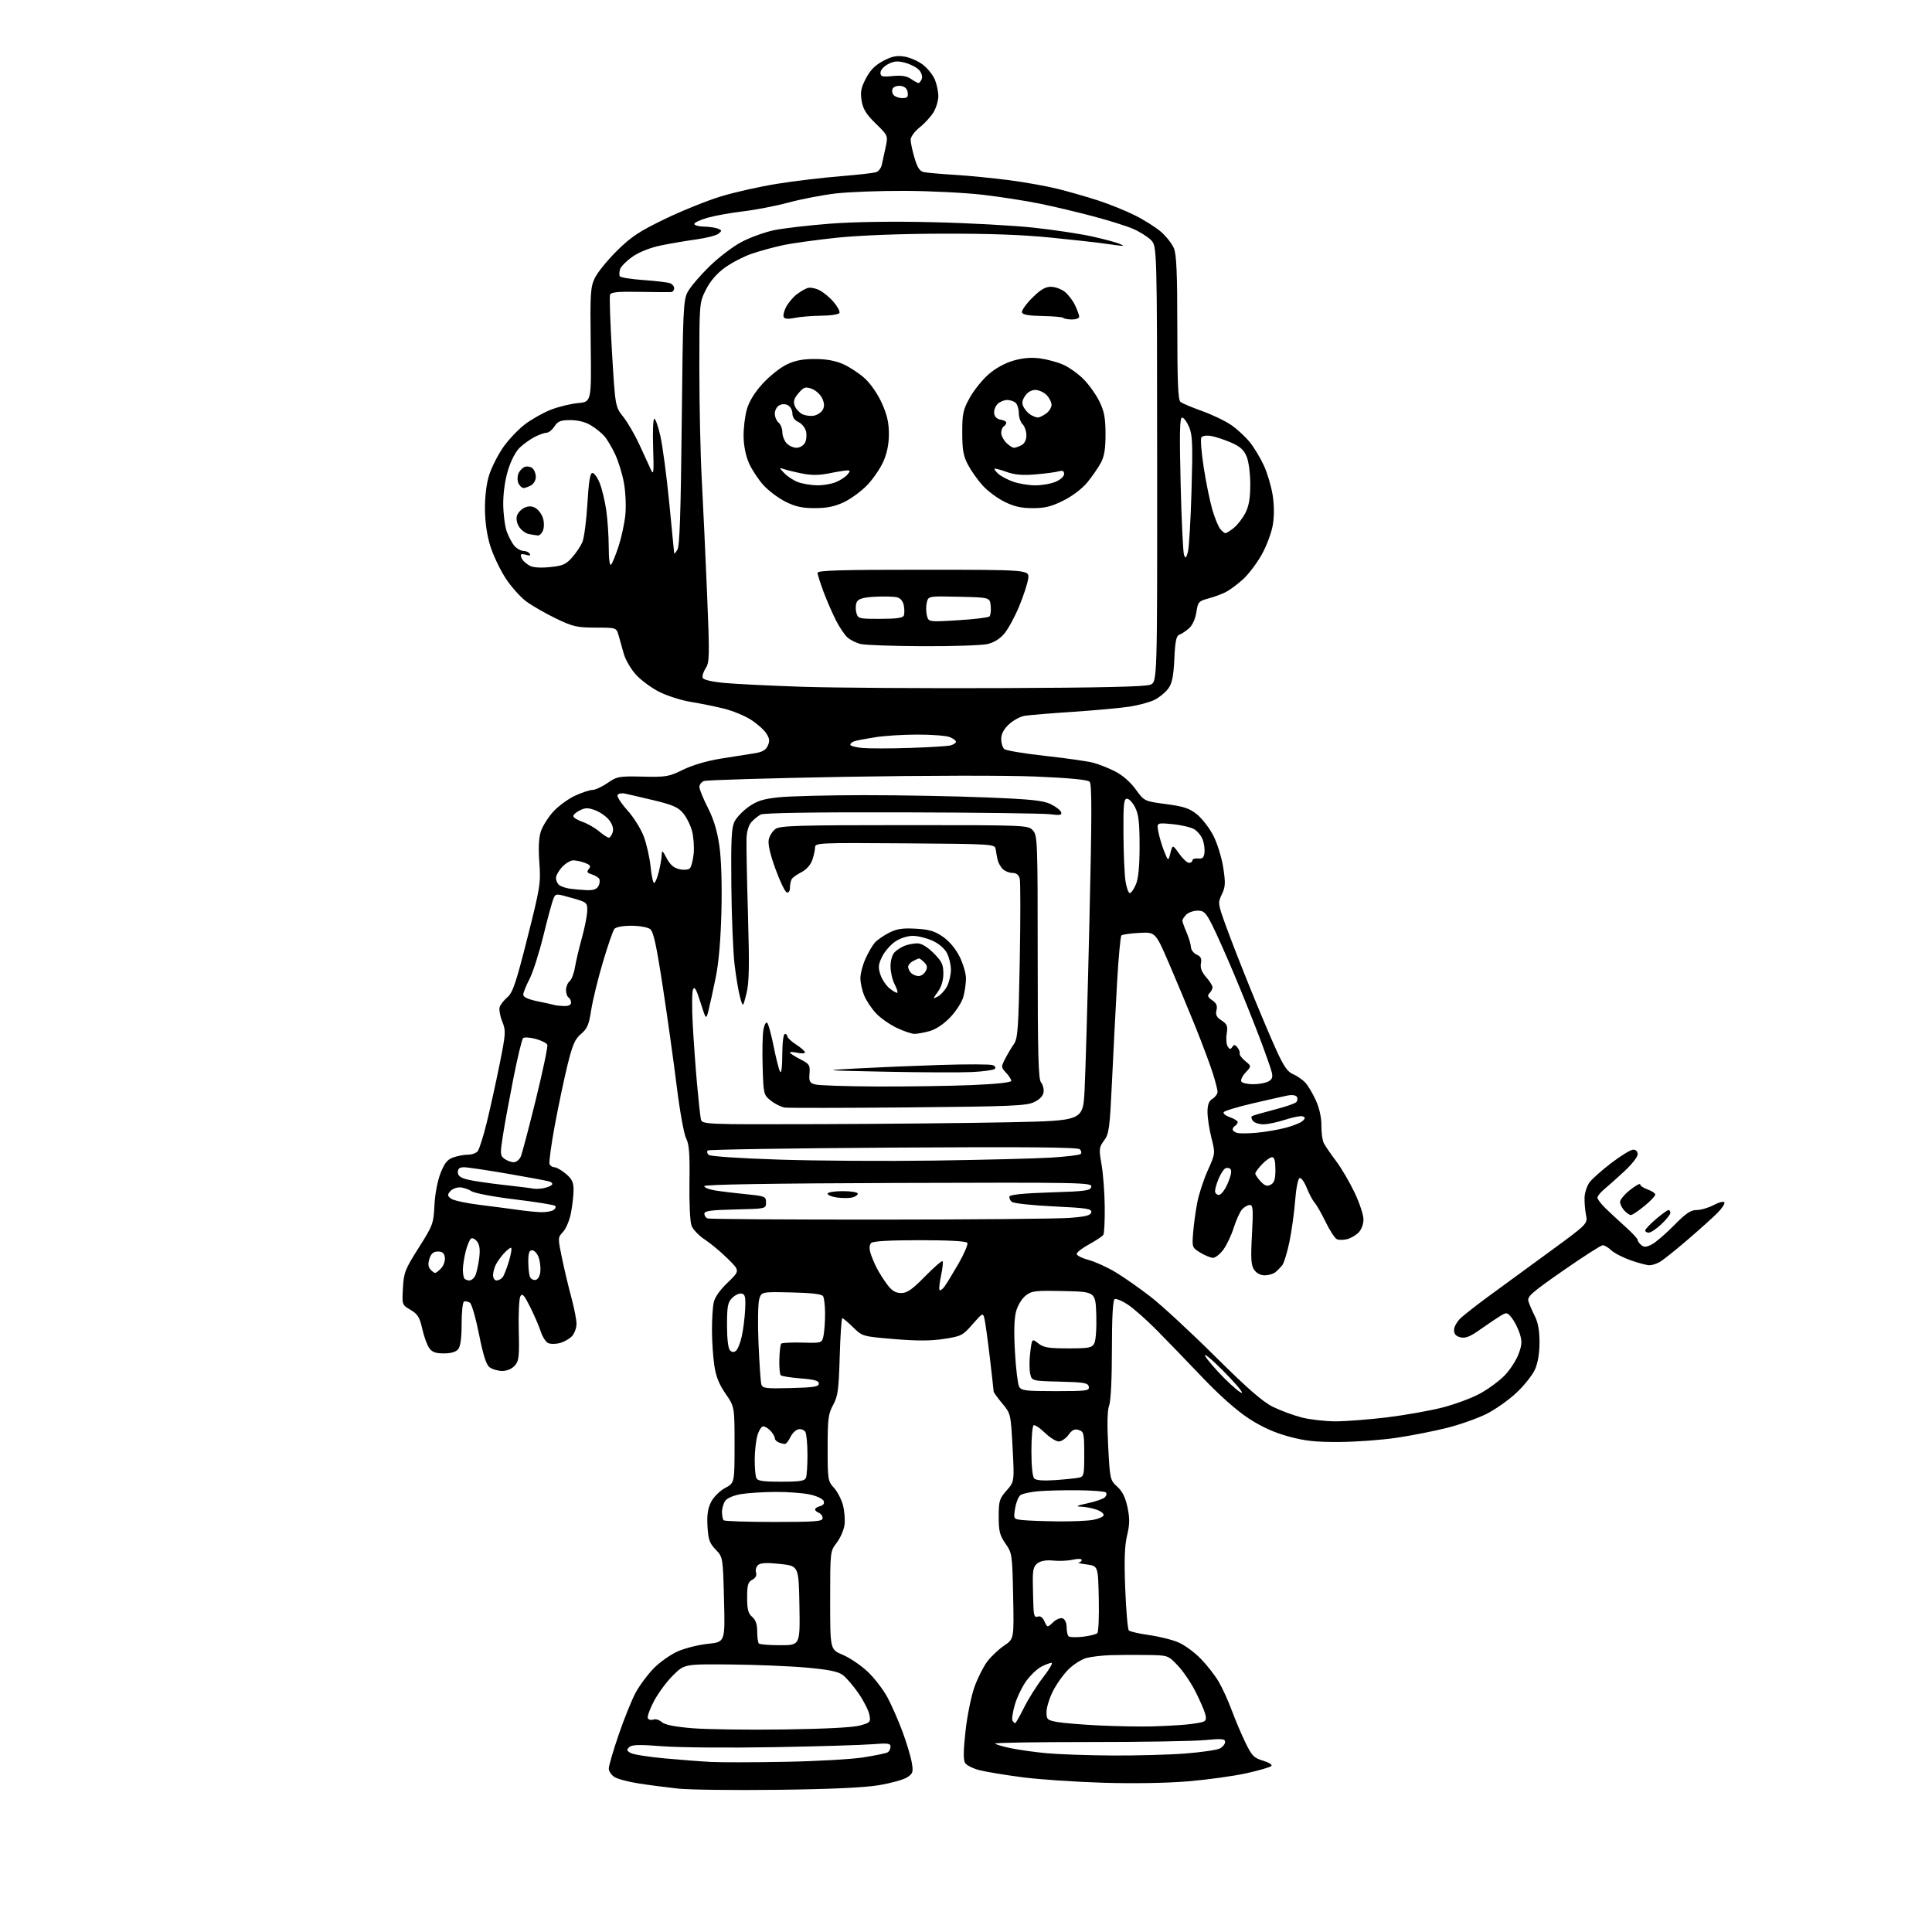 <?xml version="1.0" encoding="UTF-8" standalone="no"?>
<svg 
  version="1.1" 
  xmlns="http://www.w3.org/2000/svg" 
  xmlns:xlink="http://www.w3.org/1999/xlink" 
  xmlns:svg="http://www.w3.org/2000/svg"
  xmlns:rdf="http://www.w3.org/1999/02/22-rdf-syntax-ns#"
  xmlns:cc="http://creativecommons.org/ns#"
  xmlns:dc="http://purl.org/dc/elements/1.1/"
  viewBox="0 0 768 768"
  width="768"
  height="768"
>
<style>svg {background-color: white; }</style>"
<path stroke="none" fill="black" fill-rule="evenodd" d="M309.00,711.48C291.68,711.69 273.90,711.47 269.50,710.99C265.10,710.51 258.12,709.61 254.00,708.97C249.88,708.34 245.49,707.18 244.25,706.39C243.01,705.60 242.00,704.08 242.00,703.01C242.00,701.94 243.78,695.86 245.96,689.49C248.14,683.12 251.18,675.61 252.71,672.79C254.24,669.98 257.42,665.69 259.78,663.27C262.13,660.84 266.41,657.80 269.28,656.51C272.15,655.21 277.59,653.84 281.37,653.45C288.25,652.74 288.25,652.74 287.81,635.87C287.37,619.00 287.37,619.00 284.48,615.98C282.05,613.44 281.54,611.98 281.24,606.73C280.98,602.15 281.37,599.57 282.70,597.00C283.70,595.05 286.15,592.62 288.25,591.50C291.99,589.50 291.99,589.50 292.00,574.36C292.00,559.22 292.00,559.22 288.41,554.00C285.80,550.21 284.57,547.11 283.93,542.64C283.44,539.26 283.03,533.07 283.02,528.88C283.01,524.68 283.30,519.75 283.67,517.91C284.10,515.74 286.06,512.91 289.25,509.86C294.15,505.15 294.15,505.15 289.27,500.33C286.59,497.67 282.49,494.26 280.17,492.74C277.84,491.22 275.47,488.75 274.90,487.24C274.30,485.68 273.94,478.26 274.07,470.00C274.24,458.56 273.96,454.87 272.74,452.50C271.89,450.85 270.22,441.62 269.03,432.00C267.84,422.38 265.36,404.62 263.51,392.54C260.87,375.32 259.77,370.30 258.38,369.29C257.41,368.58 254.06,368.00 250.93,368.00C247.59,368.00 244.83,368.52 244.23,369.25C243.67,369.94 241.61,375.90 239.65,382.50C237.69,389.10 235.61,397.65 235.01,401.50C234.12,407.33 233.44,408.92 230.98,411.00C228.54,413.06 227.58,415.26 225.56,423.50C224.21,429.00 221.94,439.78 220.52,447.46C219.11,455.14 218.17,462.00 218.44,462.71C218.71,463.42 219.59,464.00 220.39,464.00C221.19,464.00 223.23,465.17 224.92,466.59C227.36,468.64 228.00,469.97 228.00,472.95C228.00,475.03 227.54,479.13 226.99,482.06C226.43,485.00 225.01,488.42 223.84,489.67C221.71,491.94 221.71,491.99 223.42,500.22C224.37,504.78 226.06,511.88 227.18,516.00C228.30,520.12 229.19,524.78 229.17,526.35C229.15,527.92 228.35,530.06 227.40,531.12C226.44,532.17 224.28,533.41 222.58,533.87C220.89,534.33 218.75,534.33 217.83,533.86C216.91,533.40 215.61,531.32 214.94,529.26C214.27,527.19 212.39,522.83 210.76,519.57C208.33,514.73 207.61,513.94 206.85,515.30C206.34,516.22 206.05,522.33 206.21,528.87C206.47,539.41 206.28,541.01 204.60,542.88C203.42,544.19 201.51,544.99 199.60,544.97C197.89,544.95 195.65,544.30 194.62,543.51C193.28,542.50 192.08,538.75 190.41,530.38C189.13,523.94 187.50,518.30 186.79,517.85C186.08,517.40 185.05,517.18 184.50,517.35C183.94,517.53 183.50,521.38 183.50,526.18C183.50,531.92 183.05,535.23 182.13,536.34C181.24,537.42 179.24,538.00 176.43,538.00C173.13,538.00 171.75,537.49 170.59,535.82C169.75,534.63 168.51,531.19 167.84,528.18C166.82,523.61 166.05,522.37 163.20,520.69C159.79,518.68 159.79,518.68 160.17,511.99C160.52,505.84 161.02,504.56 166.43,496.02C172.08,487.12 172.33,486.43 172.70,479.12C172.92,474.63 173.92,469.37 175.13,466.32C176.73,462.28 177.85,460.90 180.24,460.07C181.92,459.48 184.53,459.00 186.03,459.00C187.53,459.00 189.26,458.39 189.88,457.65C190.50,456.90 192.11,451.82 193.46,446.35C194.81,440.88 197.11,430.47 198.57,423.21C201.08,410.70 201.14,409.80 199.63,406.03C198.76,403.85 198.31,401.26 198.64,400.28C198.98,399.30 200.37,397.54 201.75,396.36C203.83,394.58 205.15,390.68 209.64,372.86C214.76,352.61 215.00,351.05 214.40,342.88C213.97,337.08 214.17,333.02 215.00,330.50C215.68,328.43 217.87,324.93 219.87,322.71C221.87,320.50 225.75,317.64 228.50,316.35C231.25,315.07 234.41,314.02 235.52,314.01C236.63,314.00 239.33,312.76 241.52,311.25C245.28,308.65 246.04,308.51 255.50,308.72C264.79,308.93 265.92,308.74 271.50,305.99C275.16,304.18 281.00,302.46 286.50,301.57C291.45,300.77 297.44,299.82 299.82,299.46C303.02,298.97 304.41,298.19 305.21,296.44C306.05,294.58 305.92,293.53 304.58,291.48C303.64,290.05 300.86,287.60 298.40,286.04C295.94,284.48 291.13,282.51 287.71,281.67C284.30,280.83 278.41,279.64 274.63,279.02C270.85,278.41 265.20,276.61 262.07,275.03C258.94,273.46 254.75,270.35 252.75,268.14C250.75,265.93 248.59,262.18 247.94,259.81C247.29,257.44 246.37,254.15 245.88,252.50C245.01,249.50 245.01,249.50 236.75,249.48C229.34,249.47 227.73,249.10 221.00,245.86C216.88,243.87 211.57,240.83 209.20,239.08C206.84,237.34 203.12,233.16 200.94,229.78C198.76,226.41 196.04,220.69 194.91,217.07C193.58,212.84 192.82,207.62 192.78,202.41C192.74,197.40 193.36,192.26 194.42,188.91C195.35,185.93 197.82,181.03 199.89,178.00C201.97,174.97 205.88,170.81 208.58,168.74C211.29,166.68 215.97,164.03 219.00,162.86C222.03,161.68 226.88,160.50 229.80,160.23C235.10,159.74 235.10,159.74 234.82,137.12C234.56,116.51 234.71,114.14 236.46,110.50C237.52,108.30 241.44,103.46 245.18,99.76C250.85,94.13 254.01,92.03 264.24,87.08C270.98,83.82 281.00,79.78 286.50,78.10C292.00,76.41 302.12,74.14 309.00,73.05C315.88,71.95 327.17,70.60 334.11,70.05C341.04,69.50 347.46,68.76 348.37,68.41C349.27,68.06 350.23,66.82 350.50,65.64C350.77,64.46 351.45,61.34 352.01,58.70C353.03,53.90 353.03,53.90 348.13,49.13C344.35,45.45 343.07,43.39 342.52,40.11C341.94,36.67 342.25,34.99 344.17,31.25C345.88,27.94 347.82,25.96 351.02,24.25C354.50,22.39 356.39,22.00 359.47,22.48C361.65,22.82 364.96,24.26 366.82,25.68C368.69,27.10 370.84,29.76 371.61,31.60C372.37,33.43 373.00,36.41 373.00,38.22C372.99,40.02 372.13,42.91 371.08,44.64C370.02,46.37 367.55,49.07 365.58,50.64C363.55,52.27 362.00,54.39 362.00,55.57C362.00,56.71 362.69,59.96 363.54,62.81C364.69,66.70 365.62,68.09 367.29,68.43C368.50,68.68 374.00,69.16 379.50,69.50C385.00,69.84 394.68,70.79 401.00,71.60C407.32,72.42 416.10,73.99 420.50,75.09C424.90,76.19 432.10,78.26 436.50,79.68C440.90,81.11 447.52,83.79 451.20,85.63C454.89,87.47 459.57,90.44 461.60,92.22C463.63,94.01 465.91,96.92 466.65,98.70C467.68,101.16 468.00,108.75 468.00,130.35C468.00,151.87 468.30,159.00 469.25,159.76C469.94,160.32 473.80,161.95 477.83,163.39C481.86,164.83 487.11,167.35 489.48,168.99C491.85,170.62 495.20,173.73 496.91,175.89C498.63,178.06 501.13,182.23 502.46,185.16C503.80,188.10 505.34,193.32 505.89,196.76C506.52,200.68 506.55,205.10 505.98,208.59C505.48,211.67 503.50,216.98 501.57,220.44C499.64,223.89 496.28,228.32 494.09,230.30C491.91,232.27 488.86,234.54 487.31,235.34C485.76,236.14 482.64,237.29 480.36,237.90C476.48,238.95 476.18,239.29 475.57,243.37C475.18,245.97 474.03,248.53 472.71,249.72C471.49,250.81 469.77,251.96 468.88,252.27C467.59,252.72 467.16,254.70 466.82,261.92C466.48,268.96 465.93,271.63 464.38,273.75C463.27,275.26 460.82,277.27 458.94,278.20C457.05,279.14 452.57,280.35 449.00,280.90C445.43,281.45 435.30,282.37 426.50,282.96C417.70,283.54 409.07,284.26 407.32,284.54C405.57,284.83 402.76,286.35 401.07,287.93C398.97,289.89 398.00,291.75 398.00,293.78C398.00,295.42 398.56,297.22 399.25,297.79C399.94,298.35 407.25,299.57 415.50,300.48C423.75,301.39 432.29,302.61 434.48,303.17C436.67,303.74 440.61,305.29 443.24,306.62C446.17,308.11 449.33,310.85 451.44,313.76C454.87,318.49 454.87,318.49 463.52,319.64C470.62,320.58 472.82,321.31 475.83,323.74C477.85,325.37 480.77,329.16 482.32,332.17C483.87,335.19 485.63,340.86 486.25,344.83C487.20,351.02 487.13,352.51 485.70,355.51C484.07,358.92 484.11,359.20 487.39,368.25C489.23,373.34 493.66,384.70 497.24,393.50C500.81,402.30 505.41,413.18 507.47,417.67C510.32,423.90 511.87,426.12 514.00,427.00C515.54,427.64 517.72,429.14 518.85,430.34C519.98,431.54 521.90,434.77 523.12,437.51C524.52,440.64 525.32,444.37 525.28,447.50C525.24,450.25 525.69,453.40 526.27,454.50C526.85,455.60 529.02,458.75 531.09,461.50C533.16,464.25 536.46,469.86 538.42,473.97C540.39,478.08 542.00,482.92 542.00,484.72C542.00,486.65 541.19,488.81 540.03,489.97C538.94,491.06 536.92,492.23 535.53,492.58C534.14,492.93 532.33,492.96 531.51,492.64C530.69,492.33 528.67,489.28 527.02,485.87C525.36,482.46 523.37,478.96 522.59,478.09C521.81,477.21 520.40,474.57 519.46,472.21C518.52,469.85 517.24,468.08 516.62,468.29C515.98,468.50 515.22,472.34 514.84,477.26C514.48,481.98 513.46,489.33 512.58,493.59C511.70,497.84 510.42,502.04 509.74,502.91C509.06,503.78 507.82,505.05 507.00,505.72C506.18,506.39 504.29,506.95 502.81,506.97C501.14,506.99 499.53,506.16 498.58,504.80C497.31,502.99 497.15,500.54 497.67,490.80C498.22,480.70 498.09,479.00 496.81,479.00C495.98,479.00 494.61,479.79 493.75,480.75C492.88,481.71 491.40,484.98 490.44,488.00C489.49,491.02 487.63,494.96 486.30,496.75C484.98,498.54 483.13,500.00 482.20,500.00C481.26,499.99 479.00,499.08 477.16,497.96C473.90,495.97 473.84,495.80 474.27,490.21C474.51,487.07 475.23,481.72 475.87,478.32C476.50,474.92 478.39,469.08 480.07,465.34C483.13,458.53 483.13,458.53 481.56,452.31C480.70,448.89 480.00,444.27 480.00,442.05C480.00,439.10 480.54,437.68 482.00,436.77C483.10,436.08 483.99,434.84 483.99,434.01C483.98,433.18 483.12,429.80 482.07,426.50C481.03,423.20 477.90,414.88 475.14,408.00C472.37,401.12 467.67,389.88 464.71,383.00C459.31,370.50 459.31,370.50 452.91,370.84C449.38,371.02 446.18,371.48 445.78,371.86C445.39,372.23 444.60,380.85 444.03,391.02C443.45,401.18 442.56,418.71 442.03,429.96C441.15,448.53 440.86,450.70 438.90,453.35C436.87,456.10 436.80,456.71 437.88,462.89C438.52,466.53 439.09,474.06 439.15,479.64C439.21,485.21 438.96,490.25 438.60,490.84C438.24,491.43 435.70,493.13 432.97,494.61C430.24,496.10 428.00,497.83 428.00,498.45C428.00,499.08 430.12,500.15 432.70,500.84C435.29,501.53 440.13,503.73 443.45,505.72C446.78,507.72 453.10,512.15 457.50,515.57C461.90,518.99 473.38,529.61 483.00,539.16C495.92,551.99 501.94,557.24 506.00,559.24C509.02,560.72 514.18,562.63 517.46,563.47C520.74,564.31 526.80,565.00 530.92,565.00C535.04,565.00 544.28,564.28 551.44,563.41C558.60,562.53 568.52,560.77 573.48,559.49C578.44,558.21 585.16,555.71 588.41,553.92C591.65,552.14 596.01,548.93 598.10,546.78C600.18,544.64 602.65,540.87 603.59,538.41C605.00,534.71 605.10,533.29 604.15,530.22C603.51,528.17 602.11,525.38 601.04,524.00C599.20,521.66 598.92,521.59 596.57,523.00C595.19,523.83 591.60,526.24 588.59,528.37C584.35,531.37 582.55,532.10 580.56,531.60C578.74,531.15 578.00,530.30 578.00,528.67C578.00,527.41 579.24,525.25 580.75,523.87C582.26,522.50 586.88,518.88 591.00,515.84C595.12,512.80 605.85,504.95 614.84,498.41C631.17,486.50 631.17,486.50 630.47,483.00C630.08,481.07 629.82,477.93 629.89,476.00C629.96,474.07 630.85,471.38 631.87,470.00C632.88,468.62 636.81,465.14 640.60,462.25C644.38,459.36 648.27,457.00 649.24,457.00C650.29,457.00 651.00,457.75 651.00,458.85C651.00,459.88 648.62,462.91 645.71,465.60C642.80,468.30 639.20,471.51 637.71,472.74C636.22,473.98 635.00,475.48 635.00,476.09C635.00,476.70 636.46,478.62 638.25,480.35C640.04,482.08 643.64,485.42 646.25,487.77C648.86,490.12 651.00,492.43 651.00,492.90C651.00,493.37 651.64,494.29 652.43,494.94C653.54,495.86 654.48,495.80 656.68,494.64C658.23,493.82 662.19,490.42 665.47,487.08C670.18,482.28 672.08,481.00 674.48,481.00C676.16,481.00 679.19,480.11 681.22,479.02C683.25,477.93 685.16,477.45 685.46,477.94C685.77,478.43 684.52,480.34 682.70,482.17C680.88,484.00 675.47,488.86 670.68,492.97C665.90,497.08 660.97,501.00 659.74,501.68C658.51,502.37 656.70,502.95 655.73,502.96C654.75,502.98 651.41,502.11 648.31,501.02C645.20,499.93 641.70,498.13 640.52,497.02C639.34,495.91 637.81,495.00 637.12,495.00C636.42,495.00 629.35,499.54 621.39,505.08C608.67,513.93 607.00,515.42 607.59,517.33C607.95,518.52 609.10,521.17 610.13,523.21C611.42,525.77 611.99,529.03 611.98,533.71C611.96,538.14 611.32,541.89 610.12,544.50C609.11,546.70 605.82,550.82 602.80,553.65C599.79,556.49 594.47,560.25 590.99,562.01C587.51,563.76 580.49,566.26 575.41,567.55C570.32,568.84 561.29,570.62 555.33,571.52C549.37,572.41 539.10,573.17 532.50,573.21C522.98,573.27 518.78,572.81 512.18,571.01C506.45,569.45 501.52,567.21 496.31,563.81C491.64,560.76 484.72,554.63 478.13,547.70C472.28,541.56 464.12,533.11 460.00,528.94C455.88,524.76 450.61,520.10 448.31,518.58C446.00,517.06 443.64,516.10 443.06,516.46C442.37,516.89 442.00,523.95 442.00,536.49C442.00,548.09 441.56,557.00 440.91,558.68C440.18,560.56 440.05,565.98 440.52,574.91C441.21,588.04 441.28,588.37 444.12,590.97C446.18,592.84 447.37,595.25 448.20,599.20C449.13,603.64 449.09,605.94 448.03,610.38C447.05,614.48 446.85,620.15 447.30,631.64C447.64,640.26 448.28,647.68 448.73,648.13C449.18,648.58 452.86,649.41 456.91,649.99C460.97,650.56 466.23,651.89 468.61,652.95C470.99,654.00 474.93,656.91 477.37,659.42C479.80,661.92 482.99,666.01 484.45,668.50C485.91,670.99 488.22,676.06 489.59,679.76C490.96,683.47 493.40,689.24 495.02,692.59C497.63,697.99 498.43,698.81 502.11,699.91C504.45,700.62 505.87,701.53 505.37,702.02C504.89,702.50 500.43,703.79 495.45,704.90C490.48,706.01 480.13,707.44 472.45,708.09C463.92,708.81 450.73,709.04 438.50,708.67C427.50,708.34 413.02,707.36 406.33,706.48C399.63,705.60 392.02,704.35 389.42,703.69C386.83,703.04 384.22,701.74 383.64,700.81C382.89,699.61 382.95,695.88 383.82,688.04C384.50,681.91 386.10,674.06 387.40,670.49C388.69,666.94 390.98,662.40 392.50,660.41C394.01,658.43 397.02,655.61 399.17,654.15C403.09,651.50 403.09,651.50 402.74,634.50C402.40,617.93 402.33,617.40 399.70,613.61C397.41,610.31 397.00,608.68 397.00,602.90C397.00,596.68 397.28,595.75 400.12,592.52C403.24,588.96 403.24,588.96 402.52,575.45C401.79,561.99 401.78,561.93 398.40,557.88C396.53,555.64 395.00,553.52 394.99,553.16C394.99,552.79 394.29,546.66 393.46,539.53C392.62,532.40 391.65,525.47 391.32,524.13C390.73,521.78 390.59,521.85 386.60,526.42C382.72,530.88 382.11,531.19 375.24,532.24C370.00,533.05 364.48,533.06 355.41,532.30C342.87,531.25 342.83,531.24 339.13,527.62C337.09,525.63 335.15,524.00 334.83,524.00C334.51,524.00 334.04,530.86 333.80,539.25C333.41,552.52 333.07,555.02 331.18,558.49C329.25,562.01 329.00,564.00 329.00,575.59C329.00,588.15 329.11,588.82 331.47,591.37C332.82,592.83 334.44,595.93 335.07,598.24C335.69,600.56 335.98,604.13 335.71,606.16C335.43,608.19 334.04,611.40 332.60,613.27C330.00,616.68 330.00,616.72 330.00,636.21C330.00,655.73 330.00,655.73 334.97,657.80C337.70,658.94 342.14,661.93 344.84,664.45C347.53,666.96 351.12,671.63 352.82,674.81C354.51,677.99 357.22,684.17 358.83,688.55C360.44,692.92 362.07,698.38 362.45,700.68C363.08,704.44 362.90,705.02 360.59,706.53C359.18,707.46 354.08,708.86 349.26,709.66C343.40,710.62 330.06,711.23 309.00,711.48zM312.00,700.35C324.38,700.13 338.39,699.34 343.14,698.60C347.90,697.85 352.29,696.94 352.89,696.57C353.50,696.19 354.00,695.18 354.00,694.32C354.00,693.00 352.90,692.86 346.75,693.36C342.76,693.69 325.10,694.22 307.50,694.53C289.90,694.84 270.10,694.68 263.50,694.17C254.08,693.44 251.21,693.51 250.13,694.52C248.99,695.60 249.09,695.98 250.76,696.87C251.85,697.46 257.87,698.41 264.13,698.98C270.38,699.56 278.65,700.19 282.50,700.39C286.35,700.60 299.62,700.58 312.00,700.35zM442.00,697.84C451.62,697.90 464.76,697.55 471.18,697.05C477.61,696.55 483.79,695.64 484.93,695.04C486.07,694.43 487.00,693.26 487.00,692.44C487.00,691.18 485.73,691.07 478.75,691.73C474.21,692.15 453.55,692.49 432.84,692.48C412.12,692.48 395.34,692.75 395.56,693.09C395.77,693.43 398.54,694.26 401.72,694.92C404.90,695.59 411.32,696.49 416.00,696.93C420.68,697.37 432.38,697.78 442.00,697.84zM311.50,687.49C327.78,687.27 339.12,686.69 341.85,685.92C346.00,684.76 346.16,684.57 345.59,681.60C345.25,679.90 343.30,676.06 341.24,673.08C339.18,670.10 336.37,666.83 334.98,665.81C333.12,664.44 329.33,663.68 320.48,662.89C313.89,662.30 300.31,661.75 290.30,661.66C272.11,661.50 272.11,661.50 267.61,665.90C265.14,668.32 261.72,672.93 260.00,676.15C258.29,679.37 257.18,682.48 257.54,683.07C257.91,683.66 258.90,683.87 259.75,683.54C260.59,683.22 262.08,683.67 263.04,684.54C264.24,685.62 268.07,686.40 275.15,686.99C280.84,687.46 297.20,687.69 311.50,687.49zM458.00,686.27C462.68,686.14 468.82,685.81 471.66,685.52C474.51,685.24 477.50,684.74 478.32,684.43C479.43,684.01 479.62,683.15 479.05,681.18C478.63,679.70 476.88,675.71 475.16,672.31C473.44,668.90 470.29,664.29 468.17,662.06C464.31,658.00 464.31,658.00 455.90,657.88C451.28,657.81 444.80,657.85 441.50,657.95C438.20,658.05 433.89,658.55 431.93,659.06C429.96,659.57 426.70,661.63 424.69,663.65C422.67,665.66 419.89,669.58 418.51,672.35C417.13,675.12 416.00,678.82 416.00,680.57C416.00,683.52 416.31,683.80 420.25,684.52C422.59,684.95 430.12,685.57 437.00,685.90C443.88,686.23 453.32,686.40 458.00,686.27zM403.54,685.00C403.78,685.00 405.37,682.19 407.09,678.75C408.80,675.31 412.21,669.91 414.67,666.75C417.12,663.59 418.63,661.00 418.02,661.00C417.40,661.00 415.56,661.69 413.93,662.54C412.30,663.38 409.61,665.94 407.95,668.22C406.30,670.50 404.25,674.76 403.41,677.67C402.56,680.59 402.15,683.43 402.49,683.99C402.84,684.54 403.31,685.00 403.54,685.00zM310.19,654.00C318.05,654.00 318.05,654.00 317.78,638.25C317.50,622.50 317.50,622.50 310.16,621.70C304.91,621.13 302.41,621.24 301.39,622.09C300.60,622.75 300.21,624.09 300.53,625.08C300.90,626.26 300.39,627.25 299.05,627.97C297.33,628.89 297.00,630.05 297.00,635.04C297.00,639.78 297.41,641.37 299.00,642.73C300.40,643.93 301.00,645.68 301.00,648.56C301.00,650.82 301.30,652.97 301.67,653.33C302.03,653.70 305.87,654.00 310.19,654.00zM430.42,650.63C433.13,650.31 435.73,649.67 436.20,649.20C436.68,648.72 436.94,642.52 436.78,635.42C436.50,622.50 436.50,622.50 432.00,621.90C429.52,621.57 428.06,621.23 428.75,621.15C429.44,621.07 430.00,620.60 430.00,620.11C430.00,619.60 428.48,619.55 426.48,620.00C424.55,620.44 421.06,620.60 418.73,620.36C415.98,620.07 413.80,620.43 412.50,621.38C410.88,622.56 410.51,623.95 410.56,628.67C410.60,631.88 410.71,636.46 410.81,638.86C410.96,642.31 411.32,643.09 412.53,642.63C413.53,642.24 414.45,642.90 415.20,644.54C416.34,647.03 416.34,647.03 418.62,644.89C419.91,643.67 421.57,643.00 422.45,643.34C423.35,643.69 424.00,645.14 424.00,646.80C424.00,648.38 424.34,650.01 424.75,650.43C425.16,650.86 427.72,650.94 430.42,650.63zM307.67,605.00C324.36,605.00 327.00,604.79 327.00,603.47C327.00,602.63 326.32,601.68 325.50,601.36C324.68,601.05 324.00,600.44 324.00,600.01C324.00,599.58 324.90,599.00 326.00,598.71C327.30,598.37 327.80,597.65 327.42,596.66C327.10,595.81 324.62,594.65 321.87,594.07C319.14,593.48 312.99,593.03 308.20,593.06C303.42,593.09 297.29,593.48 294.58,593.93C291.72,594.40 289.11,595.49 288.33,596.56C287.60,597.56 287.00,599.57 287.00,601.02C287.00,602.48 287.30,603.97 287.67,604.33C288.03,604.70 297.03,605.00 307.67,605.00zM420.50,604.77C426.00,604.84 432.26,604.57 434.42,604.19C436.57,603.81 438.51,602.98 438.71,602.36C438.92,601.74 437.65,600.73 435.90,600.11C434.14,599.50 431.31,598.96 429.60,598.92C427.38,598.86 428.13,598.48 432.27,597.59C435.45,596.91 438.57,595.83 439.21,595.19C439.84,594.56 440.02,593.69 439.61,593.27C439.19,592.85 434.27,592.46 428.67,592.40C423.08,592.34 415.91,592.51 412.75,592.79C409.58,593.06 406.36,593.78 405.59,594.39C404.81,595.00 403.88,597.38 403.51,599.69C402.85,603.87 402.85,603.87 406.67,604.27C408.78,604.49 415.00,604.71 420.50,604.77zM310.50,589.00C318.05,589.00 319.90,588.70 320.39,587.42C320.73,586.55 320.99,582.39 320.98,578.17C320.98,573.95 320.58,569.89 320.11,569.15C319.64,568.41 318.42,567.97 317.39,568.16C316.36,568.36 314.92,569.76 314.20,571.26C313.48,572.77 312.50,574.00 312.03,574.00C311.55,574.00 310.45,573.73 309.58,573.39C308.71,573.06 308.00,572.31 308.00,571.72C308.00,571.14 307.26,569.83 306.35,568.83C305.43,567.82 304.11,567.00 303.39,567.00C302.68,567.00 301.63,568.69 301.05,570.75C300.48,572.81 300.01,577.05 300.01,580.17C300.00,583.29 300.27,586.55 300.61,587.42C301.10,588.70 302.95,589.00 310.50,589.00zM419.38,588.37C423.30,588.10 427.51,587.67 428.75,587.42C430.88,586.99 431.00,586.49 431.00,578.05C431.00,569.78 430.84,569.09 428.83,568.45C427.17,567.92 426.20,568.38 424.74,570.38C423.69,571.82 421.95,573.00 420.87,573.00C419.79,573.00 417.29,571.43 415.32,569.52C413.35,567.61 411.35,566.29 410.87,566.58C410.39,566.88 410.00,571.50 410.00,576.86C410.00,582.77 410.44,587.04 411.13,587.73C411.86,588.46 414.79,588.69 419.38,588.37zM493.69,553.64C494.03,553.30 490.60,549.31 486.07,544.76C481.53,540.22 478.39,537.62 479.08,539.00C479.76,540.38 483.20,544.37 486.70,547.88C490.21,551.39 493.35,553.98 493.69,553.64zM419.61,553.00C431.96,553.00 433.12,552.85 432.81,551.25C432.52,549.73 431.02,549.46 421.31,549.22C410.14,548.94 410.14,548.94 409.50,545.99C409.14,544.37 409.16,540.57 409.54,537.54C410.23,532.03 410.23,532.03 412.75,534.02C414.85,535.67 416.81,536.00 424.60,536.00C432.91,536.00 434.05,535.78 435.00,534.00C435.61,532.86 435.95,528.00 435.79,522.75C435.50,513.50 435.50,513.50 422.92,513.22C411.45,512.97 410.11,513.13 407.70,515.03C406.20,516.20 404.55,518.93 403.91,521.30C403.15,524.09 403.00,529.52 403.46,537.45C403.83,544.02 404.58,550.21 405.11,551.20C405.96,552.80 407.60,553.00 419.61,553.00zM314.33,551.78C323.47,551.55 325.50,551.23 325.50,550.00C325.50,548.86 323.78,548.37 318.27,547.94C314.29,547.63 310.73,547.06 310.34,546.68C309.96,546.29 309.71,543.45 309.80,540.35C309.88,537.26 310.22,534.45 310.56,534.11C310.91,533.78 314.69,533.59 318.98,533.70C326.77,533.91 326.77,533.91 327.38,530.83C327.72,529.14 327.99,525.22 327.98,522.12C327.98,519.03 327.61,515.94 327.18,515.26C326.64,514.41 322.64,513.94 314.53,513.76C302.68,513.50 302.68,513.50 301.79,516.50C301.31,518.15 301.18,526.02 301.52,534.00C301.86,541.98 302.36,549.30 302.64,550.28C303.10,551.88 304.33,552.03 314.33,551.78zM292.59,536.93C293.27,536.36 294.30,533.79 294.87,531.20C295.45,528.62 296.05,523.81 296.21,520.52C296.45,515.57 296.21,514.49 294.81,514.21C293.88,514.03 292.20,514.80 291.06,515.94C289.29,517.71 289.00,519.25 289.00,526.80C289.00,532.21 289.45,536.05 290.18,536.78C290.99,537.59 291.73,537.64 292.59,536.93zM358.24,514.00C360.61,514.00 362.58,512.63 367.70,507.41C371.25,503.79 374.39,501.06 374.68,501.34C374.96,501.63 374.69,504.21 374.08,507.08C373.46,509.95 373.20,512.53 373.49,512.82C373.78,513.12 374.67,512.49 375.45,511.43C376.24,510.37 378.75,506.26 381.03,502.30C383.31,498.33 384.88,494.62 384.53,494.05C384.12,493.38 377.25,493.00 365.64,493.00C353.70,493.00 347.02,493.38 346.30,494.10C345.62,494.78 345.50,496.24 345.97,497.91C346.40,499.40 347.55,502.17 348.52,504.06C349.50,505.95 351.41,508.96 352.77,510.75C354.59,513.15 356.03,514.00 358.24,514.00zM186.63,509.00C187.35,509.00 188.34,508.21 188.85,507.25C189.36,506.29 190.07,503.25 190.44,500.50C190.92,496.91 190.71,494.96 189.70,493.60C188.93,492.55 187.84,491.98 187.27,492.33C186.71,492.68 185.74,494.97 185.12,497.43C184.51,499.88 184.00,503.19 184.00,504.78C184.00,506.37 184.30,507.97 184.67,508.33C185.03,508.70 185.92,509.00 186.63,509.00zM197.38,509.00C198.14,509.00 199.21,508.44 199.78,507.75C200.34,507.06 201.49,504.14 202.34,501.25C203.20,498.36 203.54,496.00 203.12,496.00C202.70,496.00 201.43,497.01 200.30,498.25C199.17,499.49 197.74,501.48 197.12,502.68C196.51,503.89 196.00,505.80 196.00,506.93C196.00,508.07 196.62,509.00 197.38,509.00zM212.88,508.79C213.87,508.60 214.62,507.29 214.80,505.44C214.96,503.76 214.64,501.18 214.07,499.69C213.51,498.21 212.36,497.00 211.52,497.00C210.39,497.00 210.00,498.13 210.00,501.42C210.00,503.85 210.28,506.57 210.63,507.47C210.97,508.36 211.98,508.96 212.88,508.79zM172.97,506.00C173.36,506.00 174.47,505.14 175.43,504.08C176.38,503.03 177.01,501.12 176.83,499.83C176.59,498.12 175.85,497.50 174.08,497.50C172.33,497.50 171.41,498.26 170.74,500.28C170.09,502.22 170.18,503.51 171.03,504.53C171.70,505.34 172.57,506.00 172.97,506.00zM655.43,490.00C654.64,490.00 654.00,489.61 654.00,489.12C654.00,488.64 655.91,486.62 658.25,484.63C660.59,482.64 662.84,481.01 663.25,481.00C663.66,481.00 664.00,481.51 664.00,482.13C664.00,482.75 662.39,484.78 660.43,486.63C658.46,488.48 656.21,490.00 655.43,490.00zM349.50,484.81C386.35,484.80 420.32,484.49 424.99,484.14C431.66,483.64 433.55,483.16 433.79,481.89C434.05,480.50 432.07,480.19 418.80,479.56C410.38,479.16 402.92,478.35 402.22,477.76C401.51,477.18 401.10,476.20 401.30,475.60C401.53,474.89 407.31,474.32 417.57,474.00C431.71,473.56 433.51,473.31 433.81,471.74C434.13,470.08 430.12,470.00 357.07,470.24C306.57,470.41 279.98,470.84 279.95,471.50C279.92,472.05 281.83,472.82 284.20,473.21C286.56,473.60 292.10,474.27 296.50,474.71C304.16,475.47 304.50,475.61 304.50,478.00C304.50,480.50 304.50,480.50 292.25,480.78C282.61,481.00 280.00,481.36 280.00,482.45C280.00,483.21 280.56,484.06 281.25,484.34C281.94,484.62 312.65,484.83 349.50,484.81zM648.30,483.00C647.76,483.00 646.57,482.18 645.65,481.17C644.74,480.17 644.00,478.63 644.00,477.76C644.00,476.88 645.80,474.74 648.00,473.00C650.20,471.26 652.00,470.28 652.00,470.82C652.00,471.36 653.35,472.27 655.00,472.85C656.65,473.43 658.00,474.34 658.00,474.88C658.00,475.42 656.04,477.47 653.65,479.43C651.25,481.39 648.85,483.00 648.30,483.00zM215.00,481.86C216.93,481.92 219.16,481.55 219.97,481.04C220.78,480.53 221.10,479.77 220.69,479.36C220.28,478.95 213.11,477.79 204.76,476.78C196.00,475.72 188.62,474.32 187.32,473.47C186.08,472.66 183.98,472.00 182.66,472.00C181.33,472.00 179.64,472.72 178.91,473.61C177.78,474.97 177.85,475.41 179.33,476.50C180.30,477.21 185.46,478.32 190.79,478.97C196.13,479.63 202.97,480.52 206.00,480.96C209.03,481.39 213.07,481.80 215.00,481.86zM338.73,476.03C337.50,476.32 334.80,476.32 332.72,476.03C330.64,475.74 328.95,475.05 328.97,474.50C328.99,473.95 331.69,473.50 335.00,473.50C338.35,473.50 340.99,473.94 340.98,474.50C340.97,475.05 339.96,475.74 338.73,476.03zM484.54,475.00C485.41,475.00 486.93,472.99 488.07,470.34C489.33,467.40 489.72,465.32 489.12,464.72C488.60,464.20 487.64,464.10 486.99,464.51C486.33,464.91 485.17,466.75 484.40,468.59C483.63,470.43 483.00,472.63 483.00,473.47C483.00,474.31 483.69,475.00 484.54,475.00zM216.00,472.33C217.38,472.07 218.88,471.49 219.35,471.03C219.82,470.57 219.37,469.95 218.35,469.65C217.33,469.35 209.84,467.95 201.71,466.55C193.57,465.15 185.81,464.00 184.46,464.00C182.68,464.00 182.00,464.54 182.00,465.96C182.00,467.39 183.01,468.18 185.75,468.87C187.81,469.40 194.22,470.35 200.00,471.00C205.78,471.64 211.18,472.31 212.00,472.49C212.82,472.66 214.62,472.59 216.00,472.33zM505.14,470.93C506.57,470.16 507.00,468.78 507.00,464.96C507.00,461.53 506.59,460.00 505.69,460.00C504.96,460.00 503.16,461.26 501.69,462.80C500.21,464.35 499.00,466.01 499.00,466.49C499.00,466.97 499.96,468.40 501.14,469.65C502.81,471.42 503.68,471.70 505.14,470.93zM204.21,462.00C205.22,462.00 206.48,460.99 207.02,459.75C207.55,458.51 210.25,448.29 213.02,437.02C215.78,425.76 217.83,416.00 217.57,415.33C217.31,414.65 215.22,413.60 212.92,412.98C210.63,412.36 208.37,412.23 207.92,412.68C207.47,413.13 205.75,420.26 204.11,428.50C202.48,436.75 200.58,447.05 199.91,451.40C198.77,458.73 198.81,459.39 200.53,460.65C201.55,461.39 203.21,462.00 204.21,462.00zM371.50,461.35C390.75,461.07 411.53,460.55 417.67,460.17C423.81,459.80 429.18,459.16 429.60,458.73C430.02,458.31 429.86,457.46 429.25,456.85C428.44,456.04 408.09,455.86 355.08,456.19C314.90,456.44 281.71,456.95 281.33,457.34C280.95,457.72 281.09,458.49 281.66,459.06C282.26,459.66 293.79,460.45 309.59,460.96C324.39,461.45 352.25,461.62 371.50,461.35zM499.50,450.29C502.80,450.00 507.98,449.11 511.00,448.33C514.02,447.55 517.10,446.31 517.83,445.59C518.93,444.50 518.93,444.19 517.83,443.77C517.10,443.49 514.02,444.08 511.00,445.07C507.98,446.06 504.09,446.90 502.37,446.93C500.65,446.97 498.72,446.37 498.07,445.59C497.43,444.81 497.27,443.95 497.72,443.67C498.17,443.39 502.08,442.26 506.40,441.15C510.73,440.04 514.70,438.70 515.24,438.16C515.78,437.62 515.91,436.66 515.52,436.03C515.08,435.32 513.60,435.13 511.65,435.52C509.92,435.87 503.67,437.28 497.76,438.66C491.85,440.04 486.75,441.59 486.43,442.11C486.11,442.63 487.23,443.53 488.92,444.12C490.62,444.71 492.00,445.58 492.00,446.04C492.00,446.50 491.55,447.16 491.00,447.50C490.45,447.84 490.00,448.51 490.00,448.99C490.00,449.46 490.79,450.07 491.75,450.34C492.71,450.62 496.20,450.59 499.50,450.29zM325.77,446.86C351.47,446.78 385.55,446.45 401.50,446.11C430.50,445.50 430.50,445.50 431.13,433.50C431.48,426.90 432.35,396.85 433.05,366.72C434.05,324.22 434.07,311.67 433.14,310.74C432.35,309.95 425.03,309.25 411.72,308.69C400.12,308.20 368.06,308.25 336.50,308.79C306.25,309.32 280.71,310.07 279.75,310.48C278.79,310.88 278.01,311.95 278.02,312.86C278.03,313.76 279.55,317.48 281.40,321.13C283.75,325.76 285.13,330.36 285.98,336.35C286.73,341.62 287.04,351.63 286.78,362.22C286.50,373.47 285.72,382.64 284.52,388.50C283.52,393.45 282.24,399.30 281.68,401.50C280.68,405.50 280.68,405.50 278.46,398.50C276.78,393.17 276.07,391.94 275.48,393.35C275.06,394.36 275.01,400.66 275.38,407.35C275.75,414.03 276.52,424.68 277.09,431.00C277.66,437.32 278.34,443.51 278.58,444.75C279.04,447.00 279.04,447.00 325.77,446.86zM361.00,440.21C335.43,440.44 313.36,440.46 311.96,440.27C310.56,440.07 308.09,438.85 306.46,437.55C303.54,435.23 303.50,435.03 303.16,423.99C302.97,417.83 303.11,411.20 303.48,409.26C303.85,407.27 304.51,406.12 305.00,406.62C305.47,407.10 306.62,411.32 307.55,416.00C308.48,420.68 309.62,425.18 310.09,426.00C310.61,426.92 310.95,424.31 310.97,419.25C310.99,414.44 311.42,411.00 312.00,411.00C312.55,411.00 313.00,411.45 313.00,411.99C313.00,412.54 314.57,414.00 316.49,415.24C318.41,416.48 319.98,417.87 319.99,418.33C319.99,418.79 318.65,418.86 317.00,418.50C315.35,418.14 314.00,418.09 314.00,418.40C314.00,418.71 315.82,419.89 318.04,421.02C321.76,422.92 322.05,423.37 321.79,426.72C321.54,429.87 321.84,430.46 324.00,431.08C325.38,431.48 336.40,431.84 348.50,431.90C360.60,431.95 377.59,431.70 386.25,431.34C395.96,430.94 402.00,430.29 402.00,429.66C402.00,429.09 401.06,427.63 399.92,426.42C397.91,424.27 397.90,424.10 399.58,420.85C400.53,419.01 402.10,416.38 403.06,415.00C404.59,412.80 404.87,408.81 405.37,381.99C405.68,365.21 405.68,350.47 405.35,349.24C404.96,347.73 404.01,347.00 402.45,347.00C401.18,347.00 399.44,346.29 398.57,345.43C397.71,344.57 396.79,342.88 396.54,341.68C396.29,340.48 395.94,338.60 395.78,337.50C395.48,335.55 394.60,335.49 359.74,335.24C325.45,334.99 324.00,335.05 324.00,336.84C324.00,337.86 323.50,340.13 322.89,341.88C322.23,343.79 320.52,345.71 318.64,346.67C316.91,347.55 315.17,348.78 314.77,349.39C314.36,350.00 314.02,351.55 314.02,352.83C314.01,354.25 313.51,355.00 312.75,354.75C312.06,354.53 310.04,350.33 308.26,345.42C306.14,339.61 305.21,335.54 305.59,333.75C305.90,332.24 307.12,330.33 308.30,329.50C310.14,328.22 317.50,328.00 359.57,328.00C408.25,328.00 408.71,328.02 410.60,330.11C412.41,332.12 412.50,334.42 412.50,380.45C412.50,419.06 412.76,429.01 413.83,430.29C414.56,431.17 415.01,432.93 414.83,434.19C414.62,435.68 413.26,437.08 411.00,438.14C407.95,439.58 401.49,439.84 361.00,440.21zM498.12,431.00C500.33,431.00 503.04,430.51 504.15,429.92C505.72,429.08 506.03,428.23 505.53,426.17C505.17,424.70 502.91,418.32 500.52,412.00C498.12,405.68 493.60,394.43 490.47,387.01C487.35,379.60 483.48,370.94 481.88,367.76C479.34,362.73 478.60,362.00 476.06,362.00C474.45,362.00 472.44,362.71 471.57,363.57C470.71,364.44 470.00,365.51 470.00,365.95C470.00,366.39 470.75,368.50 471.67,370.63C472.59,372.76 473.37,375.40 473.42,376.50C473.46,377.60 474.48,378.93 475.68,379.46C477.33,380.18 477.75,381.04 477.39,382.96C477.05,384.73 477.68,386.38 479.45,388.41C480.85,390.00 482.00,391.83 482.00,392.46C482.00,393.08 481.46,394.14 480.79,394.81C479.85,395.75 480.08,396.37 481.87,397.62C483.56,398.81 484.01,399.84 483.57,401.58C483.12,403.39 483.59,404.34 485.59,405.65C487.83,407.12 488.12,407.86 487.63,410.93C487.32,412.89 487.50,415.18 488.03,416.00C488.81,417.20 489.17,417.24 489.84,416.20C490.51,415.16 490.91,415.18 491.87,416.35C492.53,417.14 492.94,418.23 492.79,418.76C492.63,419.30 493.62,420.66 495.00,421.78C497.50,423.83 497.50,423.83 495.15,426.34C493.85,427.72 493.09,429.34 493.45,429.93C493.82,430.52 495.92,431.00 498.12,431.00zM386.50,426.15C382.10,426.37 366.80,426.32 352.50,426.03C326.50,425.50 326.50,425.50 340.50,424.73C348.20,424.31 363.13,423.68 373.67,423.34C384.22,423.00 393.63,423.03 394.59,423.40C395.61,423.79 395.95,424.42 395.42,424.91C394.91,425.37 390.90,425.93 386.50,426.15zM363.50,410.98C362.40,410.98 359.25,409.91 356.50,408.61C353.75,407.31 350.06,404.73 348.30,402.87C346.54,401.02 344.40,397.83 343.55,395.78C342.70,393.74 342.01,390.59 342.02,388.78C342.03,386.98 342.96,383.48 344.08,381.02C345.20,378.55 346.87,375.69 347.80,374.66C348.74,373.63 351.26,371.89 353.41,370.79C356.49,369.22 358.77,368.87 364.04,369.17C369.39,369.47 371.57,370.12 374.84,372.39C377.38,374.15 379.89,377.15 381.47,380.31C382.86,383.11 384.00,386.99 383.99,388.95C383.99,390.90 383.51,394.21 382.94,396.29C382.36,398.38 380.00,402.05 377.69,404.44C375.08,407.15 371.99,409.21 369.50,409.89C367.30,410.49 364.60,410.99 363.50,410.98zM224.25,399.92C226.01,399.97 227.00,399.48 227.00,398.56C227.00,397.77 226.55,396.84 226.00,396.50C225.45,396.16 225.00,394.84 225.00,393.56C225.00,392.29 225.64,390.71 226.42,390.06C227.20,389.42 228.15,387.00 228.52,384.69C228.89,382.39 230.13,377.12 231.27,373.00C232.42,368.88 233.39,363.97 233.43,362.10C233.50,358.77 233.38,358.67 227.20,356.92C220.90,355.13 220.90,355.13 219.97,357.31C219.46,358.52 217.67,365.12 215.99,372.00C214.30,378.88 211.82,386.63 210.46,389.23C209.11,391.83 208.00,394.61 208.00,395.41C208.00,396.37 209.94,397.26 213.75,398.04C216.91,398.69 219.95,399.36 220.50,399.53C221.05,399.70 222.74,399.88 224.25,399.92zM296.71,395.00C295.33,400.50 295.33,400.50 294.21,396.50C293.59,394.30 292.60,388.45 292.01,383.50C291.42,378.55 290.83,364.38 290.72,352.00C290.54,333.66 290.78,328.95 292.00,326.54C292.82,324.92 295.37,322.27 297.66,320.67C300.96,318.35 303.43,317.58 309.66,316.93C313.97,316.48 329.20,316.10 343.50,316.09C357.80,316.08 379.53,316.48 391.79,316.98C410.04,317.71 414.75,318.21 417.74,319.69C419.75,320.68 421.59,322.13 421.83,322.90C422.18,324.02 421.30,324.17 417.38,323.67C414.70,323.33 388.15,322.99 358.39,322.92C323.38,322.83 303.61,323.14 302.38,323.80C301.33,324.36 299.68,325.70 298.70,326.78C297.65,327.94 296.85,330.54 296.75,333.12C296.65,335.53 296.91,349.20 297.33,363.50C297.93,384.23 297.81,390.61 296.71,395.00zM372.84,396.09C374.02,395.46 375.66,393.63 376.49,392.02C377.32,390.41 378.00,387.48 378.00,385.50C378.00,383.52 377.30,380.54 376.43,378.87C375.50,377.06 373.19,375.08 370.68,373.94C368.38,372.90 364.88,372.03 362.90,372.02C360.79,372.01 357.88,372.94 355.90,374.26C354.03,375.51 351.68,378.21 350.67,380.26C349.13,383.39 349.02,384.55 349.99,387.48C350.63,389.40 352.31,391.88 353.73,393.00C355.14,394.11 356.49,394.84 356.73,394.61C356.96,394.38 356.44,392.82 355.57,391.14C354.71,389.47 354.00,386.31 354.00,384.12C354.00,381.75 354.67,379.47 355.66,378.49C356.57,377.58 358.39,376.42 359.72,375.92C361.05,375.41 363.28,375.00 364.68,375.00C366.31,375.00 368.64,376.40 371.12,378.88C374.40,382.16 375.00,383.42 375.00,386.98C375.00,389.69 374.23,392.27 372.85,394.21C370.70,397.23 370.70,397.23 372.84,396.09zM365.16,388.00C366.14,388.00 367.39,387.13 367.96,386.07C368.74,384.61 368.61,383.75 367.43,382.57C366.56,381.71 365.63,381.00 365.36,381.00C365.09,381.00 364.00,381.47 362.93,382.04C361.87,382.60 361.00,383.64 361.00,384.34C361.00,385.03 361.54,386.14 362.20,386.80C362.86,387.46 364.19,388.00 365.16,388.00zM449.11,355.00C449.66,355.00 450.75,353.44 451.55,351.53C452.54,349.17 453.00,344.31 453.00,336.28C453.00,327.07 452.62,323.74 451.25,321.00C450.29,319.07 448.82,317.50 448.00,317.50C446.73,317.50 446.51,319.68 446.59,331.50C446.63,339.20 447.00,347.64 447.40,350.25C447.80,352.86 448.57,355.00 449.11,355.00zM233.21,353.85C235.88,353.96 237.20,353.49 237.90,352.20C238.43,351.20 238.55,349.91 238.18,349.33C237.81,348.75 236.46,347.95 235.20,347.55C233.36,346.98 233.13,346.55 234.06,345.43C234.99,344.31 234.69,343.83 232.54,343.02C231.07,342.46 228.98,342.00 227.89,342.00C226.80,342.00 224.80,343.19 223.45,344.65C222.10,346.10 221.00,348.07 221.00,349.02C221.00,349.98 221.56,351.22 222.25,351.79C222.94,352.36 224.85,353.02 226.50,353.26C228.15,353.50 231.17,353.77 233.21,353.85zM260.02,351.00C260.43,351.00 261.27,349.00 261.88,346.56C262.50,344.11 263.02,341.08 263.04,339.81C263.08,337.84 263.37,338.04 265.03,341.17C266.41,343.78 267.86,345.03 270.08,345.52C271.87,345.91 273.64,345.76 274.24,345.16C274.81,344.59 275.49,341.95 275.75,339.30C276.00,336.65 275.70,332.60 275.08,330.29C274.46,327.98 272.86,324.79 271.52,323.21C269.56,320.88 267.33,319.91 259.80,318.11C254.68,316.89 249.52,315.68 248.31,315.44C247.11,315.19 245.84,315.45 245.49,316.02C245.14,316.58 246.89,319.31 249.37,322.07C251.86,324.83 254.80,329.53 255.91,332.50C257.02,335.47 258.24,340.85 258.61,344.45C258.97,348.05 259.61,351.00 260.02,351.00zM472.66,343.00C473.40,343.00 474.00,342.56 474.00,342.01C474.00,341.47 475.01,341.13 476.25,341.26C478.00,341.45 478.57,340.93 478.80,338.94C478.96,337.53 478.64,335.19 478.09,333.74C477.54,332.29 476.06,330.46 474.79,329.67C473.53,328.88 469.64,327.96 466.14,327.62C459.78,327.01 459.78,327.01 460.47,330.68C460.85,332.70 461.88,336.17 462.77,338.39C464.39,342.43 464.39,342.43 465.26,339.07C466.13,335.71 466.13,335.71 468.73,339.35C470.15,341.36 471.92,343.00 472.66,343.00zM242.01,333.00C242.48,333.00 243.17,332.05 243.54,330.88C243.98,329.49 243.53,327.85 242.25,326.13C241.17,324.68 238.69,322.89 236.74,322.15C233.76,321.02 232.75,321.02 230.46,322.15C228.95,322.89 227.80,323.95 227.90,324.50C228.00,325.05 229.67,326.05 231.61,326.72C233.56,327.40 236.50,329.08 238.15,330.47C239.80,331.86 241.54,333.00 242.01,333.00zM361.50,297.32C369.20,297.07 376.51,296.63 377.75,296.33C378.99,296.03 380.00,295.37 380.00,294.87C380.00,294.36 378.85,293.51 377.43,292.98C376.02,292.44 370.29,292.00 364.68,292.01C359.08,292.01 351.57,292.48 348.00,293.05C344.43,293.61 340.71,294.31 339.75,294.61C338.79,294.90 338.00,295.53 338.00,296.01C338.00,296.50 340.14,297.09 342.75,297.33C345.36,297.57 353.80,297.57 361.50,297.32zM398.00,273.53C437.59,273.38 455.33,272.98 457.27,272.18C460.03,271.04 460.03,271.04 459.98,184.44C459.94,97.84 459.94,97.84 457.49,95.39C456.14,94.05 452.94,92.05 450.38,90.95C447.82,89.85 440.73,87.62 434.61,86.00C428.50,84.37 419.00,82.12 413.50,80.99C408.00,79.86 397.77,78.26 390.78,77.44C383.78,76.62 369.83,75.92 359.78,75.87C349.72,75.83 337.23,76.30 332.00,76.93C326.77,77.56 318.45,79.17 313.50,80.50C308.55,81.84 300.45,83.41 295.50,84.00C290.55,84.58 284.14,85.74 281.25,86.56C278.36,87.38 276.00,88.49 276.00,89.03C276.00,89.56 277.69,90.03 279.75,90.07C281.81,90.11 284.33,90.47 285.35,90.87C287.00,91.52 287.03,91.73 285.64,92.88C284.78,93.59 280.80,94.62 276.79,95.17C272.78,95.72 266.44,96.80 262.71,97.57C258.56,98.42 254.20,100.14 251.52,101.98C249.11,103.65 246.85,105.90 246.50,106.99C246.15,108.09 246.11,109.37 246.40,109.84C246.69,110.31 250.93,110.98 255.83,111.33C260.72,111.67 265.47,112.24 266.36,112.59C267.26,112.93 268.00,113.84 268.00,114.61C268.00,115.37 267.44,116.05 266.75,116.11C266.06,116.17 260.44,116.13 254.25,116.02C245.62,115.86 242.89,116.13 242.50,117.16C242.22,117.90 242.57,128.21 243.28,140.09C244.57,161.67 244.57,161.67 247.78,165.73C249.55,167.96 252.51,173.09 254.36,177.14C256.21,181.19 258.24,185.62 258.88,187.00C259.81,189.01 259.95,187.30 259.64,178.24C259.42,172.04 259.60,166.75 260.04,166.48C260.48,166.21 261.58,169.25 262.49,173.24C263.40,177.23 265.00,189.28 266.05,200.00C267.09,210.72 267.97,219.72 268.00,220.00C268.04,220.28 268.61,219.60 269.28,218.50C270.18,217.03 270.63,203.63 271.00,168.00C271.47,122.87 271.63,119.26 273.39,116.00C274.43,114.08 278.26,109.58 281.90,106.00C285.54,102.42 291.31,98.01 294.74,96.20C298.17,94.38 304.01,92.27 307.74,91.50C311.46,90.73 321.48,89.57 330.00,88.91C339.79,88.17 354.90,87.95 371.00,88.33C385.02,88.65 403.02,89.64 411.00,90.51C418.98,91.38 429.32,92.94 434.00,93.97C438.68,95.00 443.62,96.32 445.00,96.90C447.18,97.83 446.98,97.90 443.50,97.44C441.30,97.14 438.15,96.72 436.50,96.48C434.85,96.25 426.30,95.33 417.50,94.43C406.63,93.32 392.80,92.83 374.36,92.89C357.55,92.94 341.63,93.56 332.55,94.51C324.49,95.36 314.87,96.69 311.19,97.48C307.51,98.26 301.88,99.81 298.67,100.92C295.46,102.04 290.66,104.55 287.99,106.50C284.82,108.84 282.26,111.84 280.57,115.23C278.01,120.38 278.00,120.45 278.00,146.52C278.00,160.89 278.43,180.71 278.96,190.57C279.49,200.43 280.44,220.77 281.06,235.77C282.10,260.77 282.06,263.26 280.52,265.61C279.60,267.01 279.07,268.74 279.34,269.44C279.65,270.25 282.92,271.01 288.17,271.50C292.75,271.92 306.62,272.60 319.00,273.01C331.38,273.41 366.93,273.65 398.00,273.53zM367.00,256.87C355.18,256.83 344.02,256.44 342.21,256.02C340.40,255.59 337.99,254.40 336.85,253.37C335.71,252.34 333.65,249.27 332.27,246.54C330.88,243.80 328.68,238.73 327.37,235.26C326.07,231.79 325.00,228.39 325.00,227.71C325.00,226.74 334.17,226.47 367.10,226.48C409.19,226.50 409.19,226.50 408.72,230.02C408.46,231.95 406.84,236.92 405.12,241.06C403.39,245.21 400.75,250.07 399.24,251.86C397.48,253.95 395.07,255.45 392.50,256.03C390.30,256.54 378.82,256.92 367.00,256.87zM380.80,246.56C387.24,246.17 392.87,245.49 393.32,245.05C393.78,244.61 394.00,242.73 393.82,240.88C393.50,237.50 393.50,237.50 381.28,237.22C369.05,236.94 369.05,236.94 368.42,239.47C368.07,240.86 368.08,243.18 368.44,244.63C369.10,247.27 369.10,247.27 380.80,246.56zM349.91,246.00C356.32,246.00 358.93,245.63 359.29,244.69C359.57,243.96 359.56,242.16 359.28,240.68C358.96,239.00 357.95,237.77 356.60,237.44C355.41,237.14 351.57,237.03 348.07,237.20C343.58,237.41 341.41,237.97 340.71,239.10C340.16,239.97 340.01,241.89 340.37,243.35C341.03,245.97 341.14,246.00 349.91,246.00zM218.50,225.44C223.61,224.95 224.92,224.40 227.35,221.68C228.92,219.93 230.79,217.15 231.50,215.50C232.20,213.85 233.10,206.99 233.50,200.25C234.03,191.33 234.57,188.00 235.50,188.00C236.21,188.00 237.51,189.82 238.40,192.05C239.29,194.27 240.46,199.11 240.99,202.80C241.52,206.48 241.97,213.08 241.98,217.45C241.99,222.28 242.36,225.03 242.91,224.45C243.42,223.93 244.76,220.63 245.90,217.13C247.04,213.63 248.25,208.01 248.59,204.63C248.92,201.26 248.68,195.57 248.03,192.00C247.39,188.43 245.80,183.25 244.49,180.50C243.19,177.75 241.26,174.52 240.21,173.33C239.16,172.13 236.78,170.22 234.90,169.08C232.73,167.76 229.79,167.01 226.77,167.00C222.83,167.00 221.77,167.42 220.41,169.50C219.51,170.88 218.12,172.00 217.34,172.00C216.55,172.00 214.46,172.73 212.70,173.61C210.94,174.50 208.25,176.40 206.72,177.83C205.04,179.40 203.17,182.93 201.97,186.82C200.76,190.76 200.02,195.95 200.04,200.36C200.07,204.28 200.70,209.22 201.45,211.32C202.20,213.42 203.60,216.00 204.56,217.07C205.52,218.13 207.11,219.00 208.10,219.00C209.08,219.00 210.19,219.50 210.57,220.11C211.03,220.85 210.56,220.99 209.13,220.54C207.96,220.17 207.01,220.23 207.02,220.68C207.02,221.13 207.36,221.99 207.77,222.59C208.17,223.18 209.40,224.20 210.50,224.84C211.77,225.59 214.70,225.81 218.50,225.44zM472.20,219.46C472.66,217.83 473.31,206.82 473.65,195.00C474.18,176.66 474.04,172.95 472.69,169.75C471.82,167.69 470.56,166.00 469.89,166.00C468.96,166.00 468.83,172.03 469.32,192.37C469.67,206.87 470.28,219.56 470.67,220.58C471.27,222.14 471.50,221.97 472.20,219.46zM213.78,212.86C213.08,212.79 211.48,212.53 210.23,212.29C208.97,212.05 207.25,210.78 206.39,209.48C205.46,208.05 205.10,206.25 205.50,204.99C205.87,203.83 207.20,202.41 208.46,201.84C210.06,201.11 211.35,201.12 212.77,201.88C213.88,202.47 215.23,204.21 215.76,205.73C216.30,207.30 216.36,209.49 215.89,210.76C215.44,211.99 214.49,212.94 213.78,212.86zM487.12,211.96C487.45,211.98 488.93,211.06 490.39,209.91C491.86,208.75 493.94,206.07 495.03,203.95C496.48,201.11 497.00,198.07 497.00,192.51C497.00,188.14 496.38,183.46 495.54,181.45C494.44,178.81 492.93,177.47 489.29,175.89C486.66,174.76 483.09,173.59 481.38,173.30C479.57,173.00 477.96,173.26 477.55,173.92C477.16,174.55 477.58,179.89 478.49,185.78C479.39,191.68 480.95,199.27 481.94,202.66C482.94,206.05 484.37,209.52 485.13,210.37C485.88,211.23 486.78,211.94 487.12,211.96zM323.95,201.99C318.91,202.00 316.21,201.41 312.26,199.44C309.44,198.04 305.47,195.05 303.45,192.82C301.43,190.58 298.85,186.66 297.73,184.12C296.46,181.27 295.64,177.20 295.59,173.50C295.54,170.20 296.13,165.32 296.90,162.66C297.82,159.51 300.01,155.97 303.19,152.48C305.87,149.55 310.13,146.15 312.65,144.93C315.98,143.31 319.06,142.71 323.89,142.71C328.41,142.71 332.02,143.36 335.15,144.74C337.68,145.86 341.54,148.40 343.73,150.38C346.05,152.47 348.89,156.59 350.54,160.24C352.63,164.87 353.36,168.06 353.35,172.50C353.35,176.52 352.62,180.15 351.13,183.50C349.90,186.25 347.01,190.47 344.70,192.87C342.39,195.27 338.25,198.30 335.50,199.61C331.83,201.35 328.76,201.98 323.95,201.99zM410.54,202.00C405.95,202.00 403.09,201.35 399.26,199.44C396.44,198.04 392.54,195.13 390.61,192.99C388.67,190.84 386.06,187.16 384.81,184.80C382.95,181.30 382.52,178.91 382.51,172.00C382.50,164.43 382.83,162.91 385.47,158.14C387.10,155.20 390.43,151.03 392.88,148.88C395.62,146.46 399.42,144.35 402.80,143.37C406.55,142.28 409.88,141.99 413.39,142.46C416.20,142.83 420.37,143.96 422.65,144.97C424.93,145.97 428.55,148.55 430.69,150.69C432.83,152.83 435.68,156.82 437.01,159.54C438.96,163.52 439.44,166.08 439.46,172.50C439.47,178.45 438.99,181.40 437.59,184.00C436.55,185.93 434.15,189.40 432.26,191.72C430.20,194.23 426.35,197.17 422.74,198.97C417.97,201.36 415.38,202.00 410.54,202.00zM208.10,194.00C207.53,194.00 206.66,193.21 206.15,192.25C205.65,191.29 205.60,189.55 206.03,188.39C206.47,187.23 207.60,185.98 208.54,185.62C209.48,185.26 210.87,185.48 211.63,186.11C212.38,186.73 213.00,188.30 213.00,189.59C213.00,190.88 212.13,192.39 211.07,192.96C210.00,193.53 208.67,194.00 208.10,194.00zM324.78,192.92C327.14,192.97 330.51,192.39 332.28,191.65C334.05,190.92 336.12,189.57 336.87,188.65C338.04,187.24 338.03,187.00 336.79,187.00C335.99,187.00 332.78,187.51 329.67,188.14C325.57,188.96 322.54,188.98 318.75,188.21C315.86,187.63 312.60,186.83 311.50,186.44C309.66,185.78 309.68,185.91 311.78,188.11C313.03,189.42 315.50,191.03 317.28,191.67C319.05,192.32 322.43,192.88 324.78,192.92zM411.28,192.93C413.91,192.97 417.62,192.35 419.53,191.55C421.52,190.72 423.00,189.39 423.00,188.43C423.00,187.19 422.43,186.92 420.75,187.39C419.51,187.73 415.35,188.27 411.50,188.59C406.38,189.02 403.32,188.74 400.09,187.58C397.67,186.70 395.53,186.14 395.34,186.33C395.15,186.52 395.81,187.42 396.81,188.33C397.81,189.24 400.40,190.63 402.57,191.42C404.73,192.21 408.65,192.89 411.28,192.93zM316.62,178.00C317.90,178.00 319.40,177.12 319.99,176.02C320.57,174.93 320.75,172.87 320.40,171.44C320.04,170.01 318.68,168.35 317.37,167.76C315.88,167.08 315.00,165.83 315.00,164.39C315.00,163.13 314.22,161.67 313.28,161.13C312.18,160.52 310.90,160.52 309.78,161.12C308.80,161.64 308.00,163.12 308.00,164.41C308.00,165.70 308.68,167.32 309.50,168.00C310.32,168.68 311.00,170.39 311.00,171.79C311.00,173.20 311.74,175.17 312.65,176.17C313.57,177.18 315.35,178.00 316.62,178.00zM403.07,178.00C403.65,178.00 405.00,177.53 406.07,176.96C407.29,176.31 408.00,174.87 408.00,173.04C408.00,171.44 407.32,169.47 406.50,168.64C405.68,167.82 405.00,165.85 405.00,164.27C405.00,162.69 404.46,160.86 403.80,160.20C403.14,159.54 401.60,159.00 400.37,159.00C399.15,159.00 397.41,159.73 396.52,160.62C395.62,161.52 395.03,163.21 395.20,164.37C395.39,165.70 396.35,166.62 397.75,166.82C398.99,167.00 400.00,167.53 400.00,168.01C400.00,168.49 399.55,169.16 399.00,169.50C398.45,169.84 398.00,170.99 398.00,172.06C398.00,173.13 398.90,174.90 400.00,176.00C401.10,177.10 402.48,178.00 403.07,178.00zM323.56,165.23C324.93,164.97 326.52,163.90 327.08,162.86C327.79,161.52 327.71,160.17 326.79,158.25C326.08,156.76 324.21,155.10 322.64,154.54C320.14,153.66 319.51,153.87 317.43,156.28C315.65,158.35 315.27,159.57 315.89,161.26C316.34,162.49 317.69,164.00 318.88,164.61C320.08,165.21 322.18,165.50 323.56,165.23zM412.53,165.97C413.09,165.99 414.56,165.30 415.78,164.44C417.00,163.59 418.00,162.01 418.00,160.94C418.00,159.87 417.10,158.10 416.00,157.00C414.90,155.90 412.89,155.00 411.52,155.00C410.00,155.00 408.43,155.94 407.45,157.43C406.23,159.30 406.11,160.33 406.94,161.89C407.54,163.00 408.81,164.37 409.76,164.93C410.72,165.48 411.96,165.95 412.53,165.97zM315.86,126.38C313.54,126.89 311.99,126.80 311.57,126.12C311.21,125.54 311.60,123.74 312.44,122.12C313.28,120.50 315.13,118.26 316.56,117.13C317.99,116.00 320.01,114.82 321.03,114.49C322.06,114.16 324.22,114.58 325.83,115.41C327.44,116.25 329.96,118.35 331.42,120.09C332.89,121.83 333.92,123.74 333.72,124.34C333.51,124.97 330.45,125.45 326.43,125.50C322.62,125.55 317.86,125.94 315.86,126.38zM426.17,127.00C424.61,127.00 423.05,126.72 422.70,126.37C422.36,126.03 418.61,125.69 414.37,125.62C409.07,125.54 406.53,125.10 406.24,124.21C406.00,123.51 407.82,120.92 410.27,118.46C413.57,115.16 415.52,114.00 417.73,114.00C419.38,114.00 421.86,114.89 423.24,115.97C424.62,117.06 426.48,119.49 427.37,121.37C428.27,123.26 429.00,125.30 429.00,125.90C429.00,126.51 427.73,127.00 426.17,127.00zM358.69,39.00C360.66,39.00 361.08,38.56 360.82,36.75C360.61,35.26 359.69,34.39 358.11,34.16C356.80,33.98 355.36,34.41 354.92,35.13C354.48,35.85 354.59,37.01 355.18,37.72C355.77,38.42 357.35,39.00 358.69,39.00zM365.12,33.00C365.48,33.00 366.07,32.26 366.42,31.36C366.77,30.43 366.31,28.90 365.37,27.85C364.44,26.83 361.96,25.53 359.86,24.96C356.83,24.15 355.40,24.26 353.02,25.49C351.33,26.36 350.00,27.86 350.00,28.88C350.00,30.46 350.65,30.64 354.91,30.23C358.43,29.90 360.48,30.22 362.13,31.38C363.41,32.27 364.75,33.00 365.12,33.00z" />

</svg>
